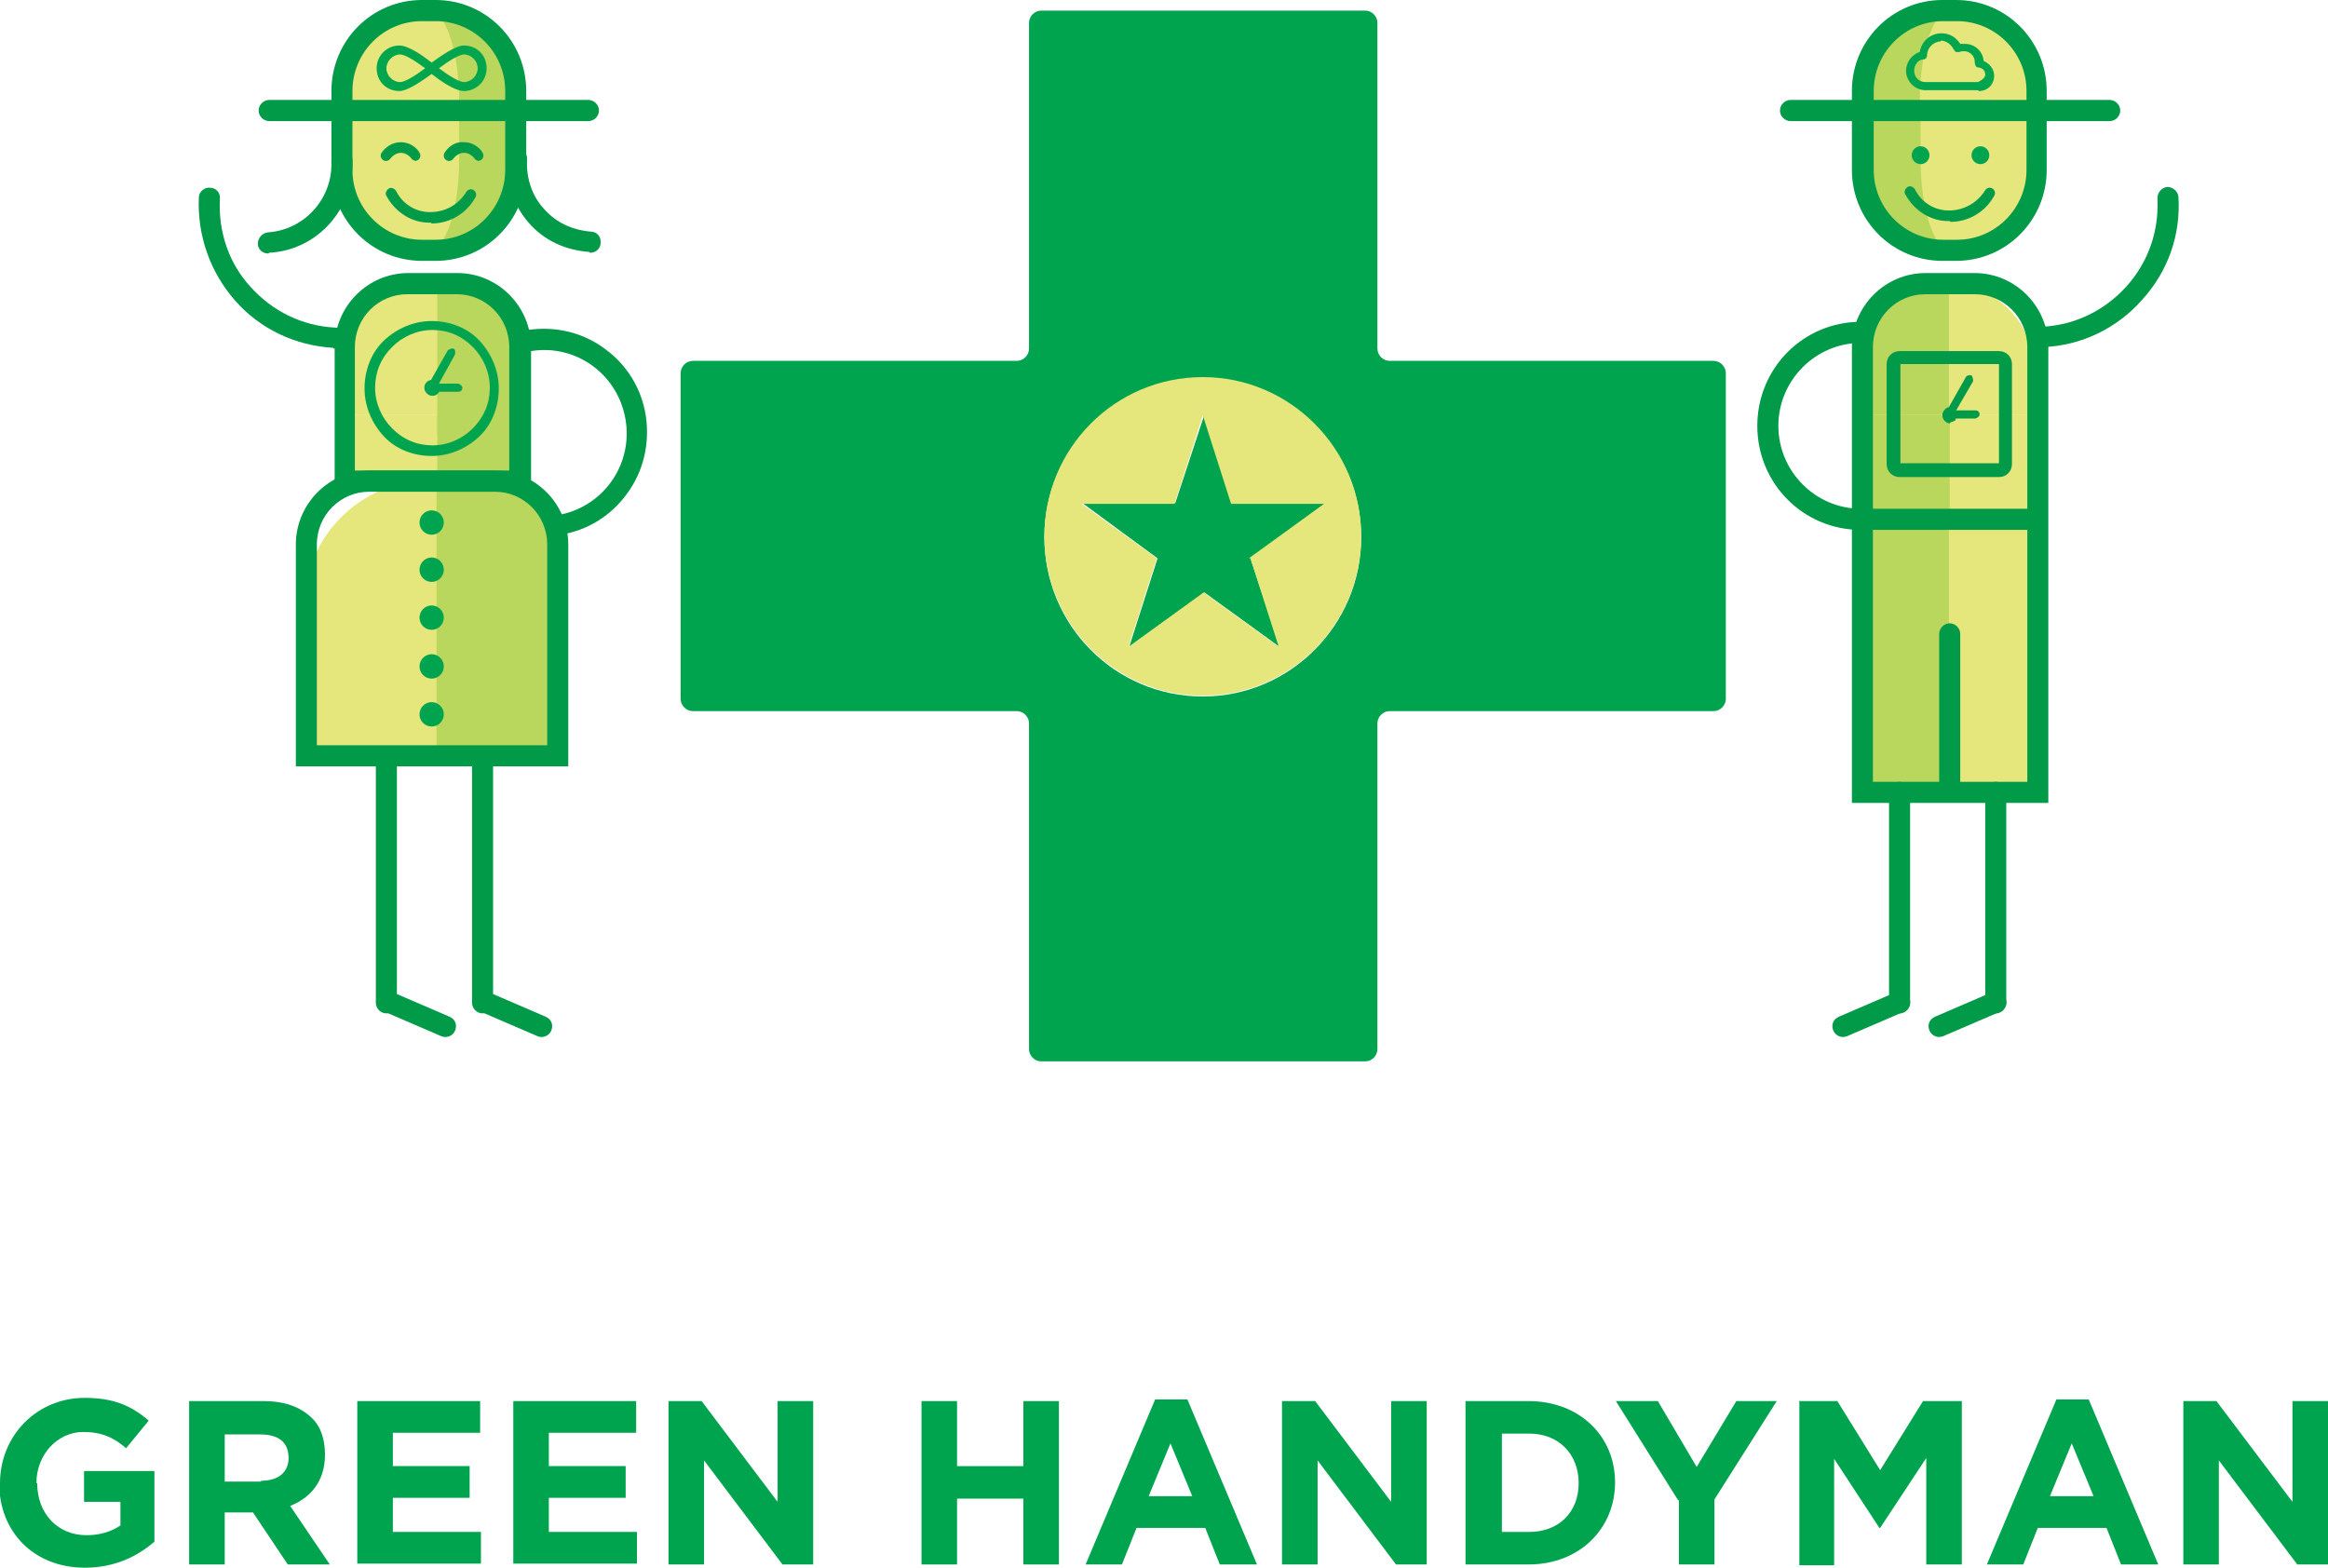 <svg width="49" height="33" viewBox="0 0 49 33" fill="none" xmlns="http://www.w3.org/2000/svg">
<g clip-path="url(#clip0_747_9233)">
<path d="M-7.59549e-05 31.221C-7.59549e-05 30.229 0.766 29.425 1.786 29.425C2.399 29.425 2.773 29.596 3.13 29.904L2.654 30.485C2.399 30.263 2.144 30.143 1.752 30.143C1.208 30.143 0.766 30.622 0.766 31.221H0.783C0.783 31.854 1.208 32.316 1.82 32.316C2.093 32.316 2.331 32.248 2.535 32.111V31.614H1.769V30.965H3.25V32.453C2.892 32.761 2.416 33 1.786 33C0.715 33 -0.017 32.248 -0.017 31.221H-7.59549e-05Z" fill="#00A44F"/>
<path d="M3.981 29.493H5.546C5.989 29.493 6.312 29.613 6.55 29.835C6.754 30.023 6.84 30.297 6.84 30.622C6.84 31.187 6.533 31.529 6.108 31.7L6.942 32.932H6.057L5.325 31.837H4.73V32.932H3.981V29.493ZM5.495 31.17C5.87 31.17 6.074 30.982 6.074 30.691C6.074 30.349 5.853 30.195 5.478 30.195H4.73V31.187H5.495V31.17Z" fill="#00A44F"/>
<path d="M7.52 29.493H10.106V30.16H8.269V30.861H9.885V31.529H8.269V32.247H10.123V32.914H7.52V29.476V29.493Z" fill="#00A44F"/>
<path d="M10.804 29.493H13.39V30.16H11.552V30.861H13.169V31.529H11.552V32.247H13.407V32.914H10.804V29.476V29.493Z" fill="#00A44F"/>
<path d="M14.071 29.493H14.768L16.367 31.614V29.493H17.116V32.932H16.47L14.819 30.742V32.932H14.071V29.493Z" fill="#00A44F"/>
<path d="M19.396 29.493H20.144V30.862H21.54V29.493H22.288V32.932H21.54V31.546H20.144V32.932H19.396V29.493Z" fill="#00A44F"/>
<path d="M24.296 29.459H24.993L26.457 32.932H25.674L25.368 32.162H23.922L23.615 32.932H22.85L24.313 29.459H24.296ZM25.095 31.495L24.636 30.383L24.177 31.495H25.078H25.095Z" fill="#00A44F"/>
<path d="M26.984 29.493H27.682L29.281 31.614V29.493H30.03V32.932H29.383L27.733 30.742V32.932H26.984V29.493Z" fill="#00A44F"/>
<path d="M30.846 29.493H32.173C33.245 29.493 33.994 30.229 33.994 31.204C33.994 32.179 33.245 32.932 32.173 32.932H30.846V29.493ZM32.19 32.247C32.803 32.247 33.228 31.837 33.228 31.221C33.228 30.605 32.803 30.177 32.19 30.177H31.612V32.247H32.19Z" fill="#00A44F"/>
<path d="M35.321 31.58L34.011 29.493H34.895L35.712 30.879L36.546 29.493H37.397L36.086 31.563V32.932H35.338V31.58H35.321Z" fill="#00A44F"/>
<path d="M37.856 29.493H38.673L39.574 30.947L40.476 29.493H41.293V32.932H40.544V30.691L39.574 32.162H39.557L38.605 30.708V32.949H37.873V29.51L37.856 29.493Z" fill="#00A44F"/>
<path d="M43.266 29.459H43.964L45.427 32.932H44.644L44.338 32.162H42.892L42.586 32.932H41.82L43.283 29.459H43.266ZM44.066 31.495L43.606 30.383L43.147 31.495H44.049H44.066Z" fill="#00A44F"/>
<path d="M45.955 29.493H46.652L48.252 31.614V29.493H49V32.932H48.353L46.703 30.742V32.932H45.955V29.493Z" fill="#00A44F"/>
<path d="M25.351 8.725L24.738 10.589H22.782L24.364 11.753L23.768 13.617L25.351 12.471L26.933 13.617L26.32 11.753L27.903 10.589H25.946L25.351 8.725Z" fill="#00A44F"/>
<path d="M36.069 7.596H29.247C29.111 7.596 28.992 7.476 28.992 7.339V0.479C28.992 0.342 28.873 0.223 28.736 0.223H21.914C21.778 0.223 21.659 0.342 21.659 0.479V7.339C21.659 7.476 21.54 7.596 21.404 7.596H14.581C14.445 7.596 14.326 7.716 14.326 7.853V14.713C14.326 14.849 14.445 14.969 14.581 14.969H21.404C21.54 14.969 21.659 15.089 21.659 15.226V22.086C21.659 22.223 21.778 22.342 21.914 22.342H28.736C28.873 22.342 28.992 22.223 28.992 22.086V15.226C28.992 15.089 29.111 14.969 29.247 14.969H36.069C36.206 14.969 36.325 14.849 36.325 14.713V7.853C36.325 7.716 36.206 7.596 36.069 7.596ZM25.317 14.661C23.462 14.661 21.982 13.156 21.982 11.308C21.982 9.461 23.479 7.955 25.317 7.955C27.154 7.955 28.651 9.461 28.651 11.308C28.651 13.156 27.154 14.661 25.317 14.661Z" fill="#00A44F"/>
<path d="M25.317 7.938C23.462 7.938 21.982 9.443 21.982 11.29C21.982 13.138 23.479 14.644 25.317 14.644C27.154 14.644 28.651 13.138 28.651 11.29C28.651 9.443 27.154 7.938 25.317 7.938ZM26.32 11.752L26.916 13.617L25.334 12.471L23.751 13.617L24.347 11.752L22.765 10.606H24.721L25.317 8.742L25.912 10.606H27.869L26.286 11.752H26.32Z" fill="#E5E67B"/>
<path d="M42.858 10.932H39.166V16.68H42.858V10.932Z" fill="#E5E67B"/>
<path d="M41.02 10.932H39.166V16.68H41.02V10.932Z" fill="#B9D65D"/>
<path d="M39.132 10.795H42.807V8.725H39.132V10.795Z" fill="#E5E67B"/>
<path d="M39.183 10.795H41.038V8.725H39.183V10.795Z" fill="#B9D65D"/>
<path d="M40.986 5.971C42.007 5.971 42.824 6.809 42.824 7.818V8.725H39.132V7.818C39.132 6.792 39.965 5.971 40.969 5.971H40.986Z" fill="#E5E67B"/>
<path d="M41.038 0.222V4.465L39.149 2.532V2.104C39.149 1.06 40 0.205 41.038 0.205V0.222Z" fill="#B9D65D"/>
<path d="M41.038 0.223C42.075 0.223 42.926 1.078 42.926 2.122V2.549L40.408 4.482V2.122C40.408 1.078 40.697 0.223 41.038 0.223Z" fill="#E5E67B"/>
<path d="M40.255 2.531C40.255 2.531 40.357 2.412 40.408 2.36L41.038 5.269C40 5.269 39.149 4.413 39.149 3.37V2.531H40.255Z" fill="#B9D65D"/>
<path d="M40.425 3.37V2.344C40.595 2.19 40.816 2.104 41.055 2.104C41.378 2.104 41.667 2.276 41.837 2.532H42.943V3.37C42.943 4.414 42.092 5.269 41.055 5.269C40.714 5.269 40.425 4.414 40.425 3.37Z" fill="#E5E67B"/>
<path d="M39.83 6.107L41.02 6.073C41.02 6.963 41.02 7.835 41.02 8.725C40.459 8.725 39.898 8.725 39.319 8.725V6.535C39.319 6.296 39.54 6.09 39.812 6.09L39.83 6.107Z" fill="#B9D65D"/>
<path d="M44.406 2.549H37.686C37.567 2.549 37.465 2.447 37.465 2.327C37.465 2.207 37.567 2.104 37.686 2.104H44.406C44.525 2.104 44.627 2.207 44.627 2.327C44.627 2.447 44.525 2.549 44.406 2.549Z" fill="#009A49"/>
<path d="M42.875 11.154H39.217C39.098 11.154 38.996 11.051 38.996 10.931C38.996 10.812 39.098 10.709 39.217 10.709H42.875C42.994 10.709 43.096 10.812 43.096 10.931C43.096 11.051 42.994 11.154 42.875 11.154Z" fill="#009A49"/>
<path d="M41.038 16.697C40.919 16.697 40.816 16.594 40.816 16.474V13.344C40.816 13.224 40.919 13.121 41.038 13.121C41.157 13.121 41.259 13.224 41.259 13.344V16.474C41.259 16.594 41.157 16.697 41.038 16.697Z" fill="#009A49"/>
<path d="M39.983 21.333C39.864 21.333 39.761 21.23 39.761 21.11V16.679C39.761 16.56 39.864 16.457 39.983 16.457C40.102 16.457 40.204 16.56 40.204 16.679V21.11C40.204 21.23 40.102 21.333 39.983 21.333Z" fill="#009A49"/>
<path d="M41.174 5.491H40.884C39.83 5.491 38.979 4.636 38.979 3.575V1.916C38.979 0.855 39.83 0 40.884 0H41.174C42.228 0 43.079 0.855 43.079 1.916V3.575C43.079 4.636 42.228 5.491 41.174 5.491ZM40.901 0.445C40.085 0.445 39.438 1.112 39.438 1.916V3.575C39.438 4.397 40.102 5.047 40.901 5.047H41.191C42.007 5.047 42.654 4.379 42.654 3.575V1.916C42.654 1.095 41.99 0.445 41.191 0.445H40.901Z" fill="#009A49"/>
<path d="M43.096 16.902H38.979V7.305C38.979 6.449 39.676 5.748 40.527 5.748H41.565C42.416 5.748 43.113 6.449 43.113 7.305V16.902H43.096ZM39.421 16.457H42.671V7.305C42.671 6.689 42.177 6.193 41.565 6.193H40.527C39.914 6.193 39.421 6.689 39.421 7.305V16.457Z" fill="#009A49"/>
<path d="M39.166 11.154C37.958 11.154 36.988 10.179 36.988 8.964C36.988 7.75 37.958 6.774 39.166 6.774C39.285 6.774 39.387 6.877 39.387 6.997C39.387 7.117 39.285 7.219 39.166 7.219C38.213 7.219 37.431 8.006 37.431 8.964C37.431 9.922 38.213 10.709 39.166 10.709C39.285 10.709 39.387 10.812 39.387 10.931C39.387 11.051 39.285 11.154 39.166 11.154Z" fill="#009A49"/>
<path d="M43.011 7.322C42.892 7.322 42.79 7.236 42.79 7.117C42.79 6.997 42.875 6.894 42.994 6.877C43.675 6.843 44.304 6.535 44.764 6.022C45.223 5.508 45.444 4.858 45.41 4.174C45.41 4.054 45.495 3.952 45.614 3.935C45.733 3.935 45.836 4.02 45.852 4.14C45.904 4.944 45.631 5.714 45.087 6.312C44.559 6.911 43.811 7.271 43.028 7.305L43.011 7.322Z" fill="#009A49"/>
<path d="M40.816 21.829C40.731 21.829 40.646 21.778 40.612 21.692C40.561 21.572 40.612 21.453 40.731 21.401L41.922 20.888C42.041 20.837 42.16 20.888 42.212 21.008C42.263 21.128 42.212 21.247 42.092 21.299L40.901 21.812C40.901 21.812 40.85 21.829 40.816 21.829Z" fill="#009A49"/>
<path d="M42.007 21.333C41.888 21.333 41.786 21.23 41.786 21.11V16.679C41.786 16.56 41.888 16.457 42.007 16.457C42.126 16.457 42.228 16.56 42.228 16.679V21.11C42.228 21.23 42.126 21.333 42.007 21.333Z" fill="#009A49"/>
<path d="M38.792 21.829C38.707 21.829 38.622 21.778 38.588 21.692C38.536 21.572 38.588 21.453 38.707 21.401L39.898 20.888C40.017 20.837 40.136 20.888 40.187 21.008C40.238 21.128 40.187 21.247 40.068 21.299L38.877 21.812C38.877 21.812 38.826 21.829 38.792 21.829Z" fill="#009A49"/>
<path d="M41.684 3.455C41.787 3.455 41.871 3.371 41.871 3.267C41.871 3.163 41.787 3.079 41.684 3.079C41.581 3.079 41.497 3.163 41.497 3.267C41.497 3.371 41.581 3.455 41.684 3.455Z" fill="#00A44F"/>
<path d="M40.425 3.455C40.528 3.455 40.612 3.371 40.612 3.267C40.612 3.163 40.528 3.079 40.425 3.079C40.322 3.079 40.238 3.163 40.238 3.267C40.238 3.371 40.322 3.455 40.425 3.455Z" fill="#00A44F"/>
<path d="M41.038 4.653C41.038 4.653 41.021 4.653 41.004 4.653C40.629 4.653 40.289 4.431 40.102 4.089C40.068 4.037 40.102 3.969 40.153 3.935C40.204 3.9 40.272 3.935 40.306 3.986C40.442 4.26 40.714 4.431 41.021 4.431C41.327 4.431 41.616 4.277 41.786 4.003C41.82 3.952 41.888 3.935 41.939 3.969C41.99 4.003 42.007 4.072 41.973 4.123C41.786 4.465 41.429 4.67 41.055 4.67L41.038 4.653Z" fill="#009A49"/>
<path d="M11.689 15.91H6.397V12.78C6.397 11.308 7.588 10.111 9.051 10.111C10.515 10.111 11.706 11.308 11.706 12.78V15.91H11.689Z" fill="#E5E67B"/>
<path d="M9.528 10.128H9.188V15.91H11.688V11.462C11.688 10.727 10.719 10.128 9.528 10.128Z" fill="#B9D65D"/>
<path d="M10.94 8.725H7.265V10.127H10.94V8.725Z" fill="#E5E67B"/>
<path d="M10.906 8.212H9.205V10.111H10.906V8.212Z" fill="#B9D65D"/>
<path d="M10.94 8.725H7.248V7.818C7.248 6.791 8.082 5.97 9.085 5.97C10.106 5.97 10.923 6.809 10.923 7.818V8.725H10.94Z" fill="#E5E67B"/>
<path d="M10.923 2.122V2.549L9.034 4.482V0.223C10.072 0.223 10.923 1.078 10.923 2.122Z" fill="#B9D65D"/>
<path d="M9.664 2.122V4.482L7.146 2.549V2.122C7.146 1.078 7.996 0.223 9.034 0.223C9.375 0.223 9.664 1.078 9.664 2.122Z" fill="#E5E67B"/>
<path d="M10.923 2.531V3.37C10.923 4.413 10.072 5.269 9.034 5.269L9.664 2.36C9.664 2.36 9.783 2.48 9.817 2.531H10.923Z" fill="#B9D65D"/>
<path d="M9.034 5.269C7.996 5.269 7.146 4.414 7.146 3.37V2.532H8.252C8.422 2.276 8.711 2.104 9.034 2.104C9.272 2.104 9.494 2.19 9.664 2.344V3.37C9.664 4.414 9.375 5.269 9.034 5.269Z" fill="#E5E67B"/>
<path d="M10.753 6.621V9.135C10.242 9.135 9.715 9.135 9.205 9.135C9.205 8.109 9.205 7.1 9.205 6.073L10.293 6.107C10.549 6.107 10.736 6.33 10.736 6.604L10.753 6.621Z" fill="#B9D65D"/>
<path d="M11.161 10.35H7.044V7.305C7.044 6.449 7.741 5.748 8.592 5.748H9.63C10.48 5.748 11.178 6.449 11.178 7.305V10.35H11.161ZM7.469 9.905H10.719V7.305C10.719 6.689 10.225 6.193 9.613 6.193H8.575C7.962 6.193 7.469 6.689 7.469 7.305V9.905Z" fill="#009A49"/>
<path d="M11.961 16.132H6.227V11.462C6.227 10.607 6.925 9.905 7.775 9.905H10.412C11.263 9.905 11.961 10.607 11.961 11.462V16.132ZM6.669 15.688H11.518V11.462C11.518 10.846 11.025 10.35 10.412 10.35H7.775C7.163 10.35 6.669 10.846 6.669 11.462V15.688Z" fill="#009A49"/>
<path d="M5.649 5.337C5.53 5.337 5.427 5.252 5.427 5.132C5.427 5.012 5.513 4.91 5.632 4.892C6.414 4.841 7.01 4.174 6.976 3.387C6.976 3.267 7.061 3.165 7.18 3.147C7.299 3.147 7.401 3.233 7.418 3.353C7.469 4.379 6.687 5.269 5.666 5.32L5.649 5.337Z" fill="#009A49"/>
<path d="M12.403 5.303C11.91 5.269 11.45 5.064 11.127 4.688C10.804 4.311 10.634 3.832 10.651 3.336C10.651 3.216 10.753 3.114 10.889 3.131C11.008 3.131 11.11 3.233 11.093 3.37C11.076 3.747 11.195 4.123 11.45 4.397C11.705 4.688 12.046 4.842 12.437 4.876C12.556 4.876 12.658 4.978 12.641 5.115C12.641 5.235 12.539 5.321 12.42 5.321L12.403 5.303Z" fill="#009A49"/>
<path d="M12.386 2.549H5.666C5.546 2.549 5.444 2.447 5.444 2.327C5.444 2.207 5.546 2.104 5.666 2.104H12.386C12.505 2.104 12.607 2.207 12.607 2.327C12.607 2.447 12.505 2.549 12.386 2.549Z" fill="#009A49"/>
<path d="M10.157 21.332C10.038 21.332 9.936 21.23 9.936 21.11V15.927C9.936 15.807 10.038 15.704 10.157 15.704C10.276 15.704 10.378 15.807 10.378 15.927V21.11C10.378 21.23 10.276 21.332 10.157 21.332Z" fill="#009A49"/>
<path d="M9.17 5.491H8.881C7.826 5.491 6.976 4.636 6.976 3.575V1.916C6.976 0.855 7.826 0 8.881 0H9.17C10.225 0 11.076 0.855 11.076 1.916V3.575C11.076 4.636 10.225 5.491 9.17 5.491ZM8.881 0.445C8.064 0.445 7.418 1.112 7.418 1.916V3.575C7.418 4.397 8.081 5.047 8.881 5.047H9.17C9.987 5.047 10.634 4.379 10.634 3.575V1.916C10.634 1.095 9.97 0.445 9.17 0.445H8.881Z" fill="#009A49"/>
<path d="M11.757 11.291C11.654 11.291 11.552 11.205 11.535 11.103C11.518 10.983 11.603 10.863 11.723 10.846C12.675 10.692 13.322 9.803 13.169 8.845C13.015 7.887 12.131 7.237 11.178 7.39C11.059 7.408 10.94 7.322 10.923 7.202C10.906 7.083 10.991 6.963 11.11 6.946C11.688 6.86 12.267 6.997 12.726 7.339C13.203 7.681 13.509 8.195 13.594 8.759C13.679 9.341 13.543 9.922 13.203 10.384C12.862 10.863 12.352 11.171 11.79 11.257C11.79 11.257 11.774 11.257 11.757 11.257V11.291Z" fill="#009A49"/>
<path d="M7.01 7.322C6.21 7.271 5.479 6.929 4.951 6.33C4.424 5.731 4.151 4.961 4.185 4.157C4.185 4.038 4.305 3.935 4.424 3.952C4.543 3.952 4.645 4.055 4.628 4.192C4.594 4.876 4.815 5.543 5.274 6.039C5.734 6.552 6.363 6.86 7.044 6.895C7.163 6.895 7.265 6.997 7.248 7.134C7.248 7.254 7.146 7.339 7.027 7.339L7.01 7.322Z" fill="#009A49"/>
<path d="M9.375 21.829C9.375 21.829 9.324 21.829 9.289 21.812L8.099 21.299C7.979 21.247 7.928 21.128 7.979 21.008C8.03 20.888 8.15 20.837 8.269 20.888L9.46 21.401C9.579 21.453 9.63 21.572 9.579 21.692C9.545 21.778 9.46 21.829 9.375 21.829Z" fill="#009A49"/>
<path d="M8.133 21.332C8.013 21.332 7.911 21.23 7.911 21.11V15.927C7.911 15.807 8.013 15.704 8.133 15.704C8.252 15.704 8.354 15.807 8.354 15.927V21.11C8.354 21.23 8.252 21.332 8.133 21.332Z" fill="#009A49"/>
<path d="M11.399 21.829C11.399 21.829 11.348 21.829 11.314 21.812L10.123 21.299C10.004 21.247 9.953 21.128 10.004 21.008C10.055 20.888 10.174 20.837 10.293 20.888L11.484 21.401C11.603 21.453 11.654 21.572 11.603 21.692C11.569 21.778 11.484 21.829 11.399 21.829Z" fill="#009A49"/>
<path d="M9.086 12.249C9.226 12.249 9.341 12.134 9.341 11.992C9.341 11.85 9.226 11.735 9.086 11.735C8.945 11.735 8.83 11.85 8.83 11.992C8.83 12.134 8.945 12.249 9.086 12.249Z" fill="#00A44F"/>
<path d="M9.086 11.256C9.226 11.256 9.341 11.142 9.341 11C9.341 10.858 9.226 10.743 9.086 10.743C8.945 10.743 8.83 10.858 8.83 11C8.83 11.142 8.945 11.256 9.086 11.256Z" fill="#00A44F"/>
<path d="M9.086 13.258C9.226 13.258 9.341 13.143 9.341 13.002C9.341 12.86 9.226 12.745 9.086 12.745C8.945 12.745 8.83 12.86 8.83 13.002C8.83 13.143 8.945 13.258 9.086 13.258Z" fill="#00A44F"/>
<path d="M9.086 14.285C9.226 14.285 9.341 14.17 9.341 14.028C9.341 13.886 9.226 13.771 9.086 13.771C8.945 13.771 8.83 13.886 8.83 14.028C8.83 14.17 8.945 14.285 9.086 14.285Z" fill="#00A44F"/>
<path d="M9.086 15.293C9.226 15.293 9.341 15.179 9.341 15.037C9.341 14.895 9.226 14.78 9.086 14.78C8.945 14.78 8.83 14.895 8.83 15.037C8.83 15.179 8.945 15.293 9.086 15.293Z" fill="#00A44F"/>
<path d="M9.068 4.687C9.068 4.687 9.051 4.687 9.034 4.687C8.66 4.687 8.32 4.465 8.133 4.123C8.099 4.071 8.133 4.003 8.184 3.969C8.235 3.935 8.303 3.969 8.337 4.02C8.473 4.294 8.745 4.465 9.051 4.465C9.375 4.465 9.647 4.311 9.817 4.037C9.851 3.986 9.919 3.969 9.97 4.003C10.021 4.037 10.038 4.106 10.004 4.157C9.817 4.499 9.46 4.704 9.085 4.704L9.068 4.687Z" fill="#009A49"/>
<path d="M10.072 3.387C10.072 3.387 10.004 3.37 9.987 3.336C9.987 3.336 9.902 3.216 9.766 3.216C9.63 3.216 9.545 3.336 9.545 3.336C9.511 3.387 9.443 3.404 9.392 3.37C9.341 3.336 9.324 3.267 9.358 3.216C9.409 3.13 9.545 2.976 9.766 2.994C10.021 2.994 10.157 3.199 10.157 3.216C10.191 3.267 10.174 3.336 10.123 3.37C10.106 3.37 10.089 3.387 10.072 3.387Z" fill="#009A49"/>
<path d="M8.745 3.388C8.745 3.388 8.677 3.37 8.66 3.336C8.66 3.336 8.575 3.217 8.439 3.217C8.303 3.217 8.218 3.336 8.218 3.336C8.184 3.388 8.116 3.405 8.065 3.37C8.014 3.336 7.997 3.268 8.031 3.217C8.031 3.217 8.167 2.994 8.439 2.994C8.694 2.994 8.83 3.199 8.83 3.217C8.864 3.268 8.847 3.336 8.796 3.37C8.779 3.37 8.762 3.388 8.745 3.388Z" fill="#009A49"/>
<path d="M7.673 8.178C7.673 8.554 7.826 8.913 8.082 9.187C8.337 9.461 8.711 9.598 9.085 9.598C9.46 9.598 9.817 9.444 10.089 9.187C10.361 8.93 10.498 8.554 10.498 8.178C10.498 7.801 10.345 7.442 10.089 7.168C9.834 6.895 9.46 6.758 9.085 6.758C8.711 6.758 8.354 6.912 8.082 7.168C7.809 7.425 7.673 7.801 7.673 8.178ZM8.252 9.016C8.031 8.794 7.895 8.486 7.895 8.161C7.895 7.836 8.014 7.545 8.252 7.305C8.473 7.083 8.779 6.946 9.103 6.946C9.426 6.946 9.715 7.066 9.953 7.305C10.174 7.528 10.31 7.836 10.31 8.161C10.31 8.486 10.191 8.776 9.953 9.016C9.732 9.238 9.426 9.375 9.103 9.375C8.779 9.375 8.49 9.255 8.252 9.016Z" fill="#00A44F"/>
<path d="M9.068 8.007L9.426 7.374C9.426 7.374 9.494 7.322 9.545 7.339C9.562 7.339 9.579 7.374 9.579 7.391C9.579 7.408 9.579 7.442 9.579 7.459L9.239 8.075H9.647C9.647 8.075 9.732 8.109 9.732 8.161C9.732 8.212 9.698 8.246 9.647 8.246H9.239C9.239 8.246 9.239 8.263 9.222 8.28C9.188 8.315 9.154 8.332 9.103 8.332C9.051 8.332 9.017 8.315 8.983 8.28C8.949 8.246 8.932 8.212 8.932 8.161C8.932 8.109 8.949 8.075 8.983 8.041C9.017 8.007 9.051 8.007 9.085 7.99L9.068 8.007Z" fill="#00A44F"/>
<path d="M41.037 8.895C41.037 8.895 41.123 8.878 41.157 8.844C41.157 8.844 41.157 8.827 41.173 8.81H41.582C41.582 8.81 41.667 8.776 41.667 8.724C41.667 8.673 41.633 8.639 41.582 8.639H41.173L41.531 8.023C41.531 8.023 41.531 7.937 41.497 7.903C41.463 7.886 41.395 7.903 41.378 7.937L41.02 8.57C41.02 8.57 40.952 8.587 40.935 8.622C40.901 8.656 40.884 8.69 40.884 8.741C40.884 8.793 40.901 8.827 40.935 8.861C40.969 8.895 41.003 8.913 41.054 8.913L41.037 8.895Z" fill="#009A49"/>
<path d="M42.075 7.391H39.983C39.83 7.391 39.71 7.51 39.71 7.664V9.769C39.71 9.923 39.83 10.042 39.983 10.042H42.075C42.228 10.042 42.348 9.923 42.348 9.769V7.664C42.348 7.51 42.228 7.391 42.075 7.391ZM42.075 9.751H40V7.664H42.075V9.751Z" fill="#009A49"/>
<path d="M9.766 0.958C9.579 0.958 9.256 1.198 9.085 1.317C8.932 1.198 8.609 0.958 8.405 0.958C8.15 0.958 7.928 1.163 7.928 1.437C7.928 1.711 8.133 1.916 8.405 1.916C8.592 1.916 8.915 1.677 9.085 1.557C9.239 1.677 9.562 1.916 9.766 1.916C10.021 1.916 10.242 1.711 10.242 1.437C10.242 1.163 10.038 0.958 9.766 0.958ZM9.766 1.728C9.664 1.728 9.443 1.591 9.239 1.437C9.443 1.283 9.664 1.146 9.766 1.146C9.919 1.146 10.055 1.283 10.055 1.437C10.055 1.591 9.919 1.728 9.766 1.728ZM8.422 1.146C8.524 1.146 8.745 1.283 8.949 1.437C8.745 1.591 8.524 1.728 8.422 1.728C8.269 1.728 8.133 1.591 8.133 1.437C8.133 1.283 8.269 1.146 8.422 1.146Z" fill="#00A54E"/>
<path d="M41.633 1.899H40.527C40.306 1.899 40.119 1.71 40.119 1.488C40.119 1.317 40.238 1.146 40.408 1.095C40.442 0.872 40.629 0.701 40.867 0.701C41.037 0.701 41.173 0.787 41.259 0.924C41.293 0.924 41.327 0.924 41.361 0.924C41.565 0.924 41.735 1.078 41.752 1.283C41.871 1.334 41.973 1.454 41.973 1.591C41.973 1.779 41.837 1.916 41.65 1.916L41.633 1.899ZM40.85 0.872C40.697 0.872 40.561 1.009 40.561 1.163C40.561 1.214 40.527 1.249 40.493 1.249C40.374 1.249 40.289 1.368 40.289 1.488C40.289 1.625 40.391 1.728 40.527 1.728H41.633C41.633 1.728 41.786 1.659 41.786 1.574C41.786 1.488 41.735 1.437 41.65 1.42C41.633 1.42 41.599 1.42 41.582 1.385C41.582 1.368 41.565 1.351 41.565 1.317C41.565 1.317 41.565 1.317 41.565 1.3C41.565 1.18 41.463 1.078 41.344 1.078C41.31 1.078 41.276 1.078 41.242 1.095C41.225 1.095 41.191 1.095 41.173 1.095C41.157 1.095 41.139 1.06 41.123 1.043C41.071 0.941 40.969 0.855 40.85 0.855V0.872Z" fill="#00A54E"/>
</g>
<defs>
<clipPath id="clip0_747_9233">
<rect width="49" height="33" fill="white"/>
</clipPath>
</defs>
</svg>
